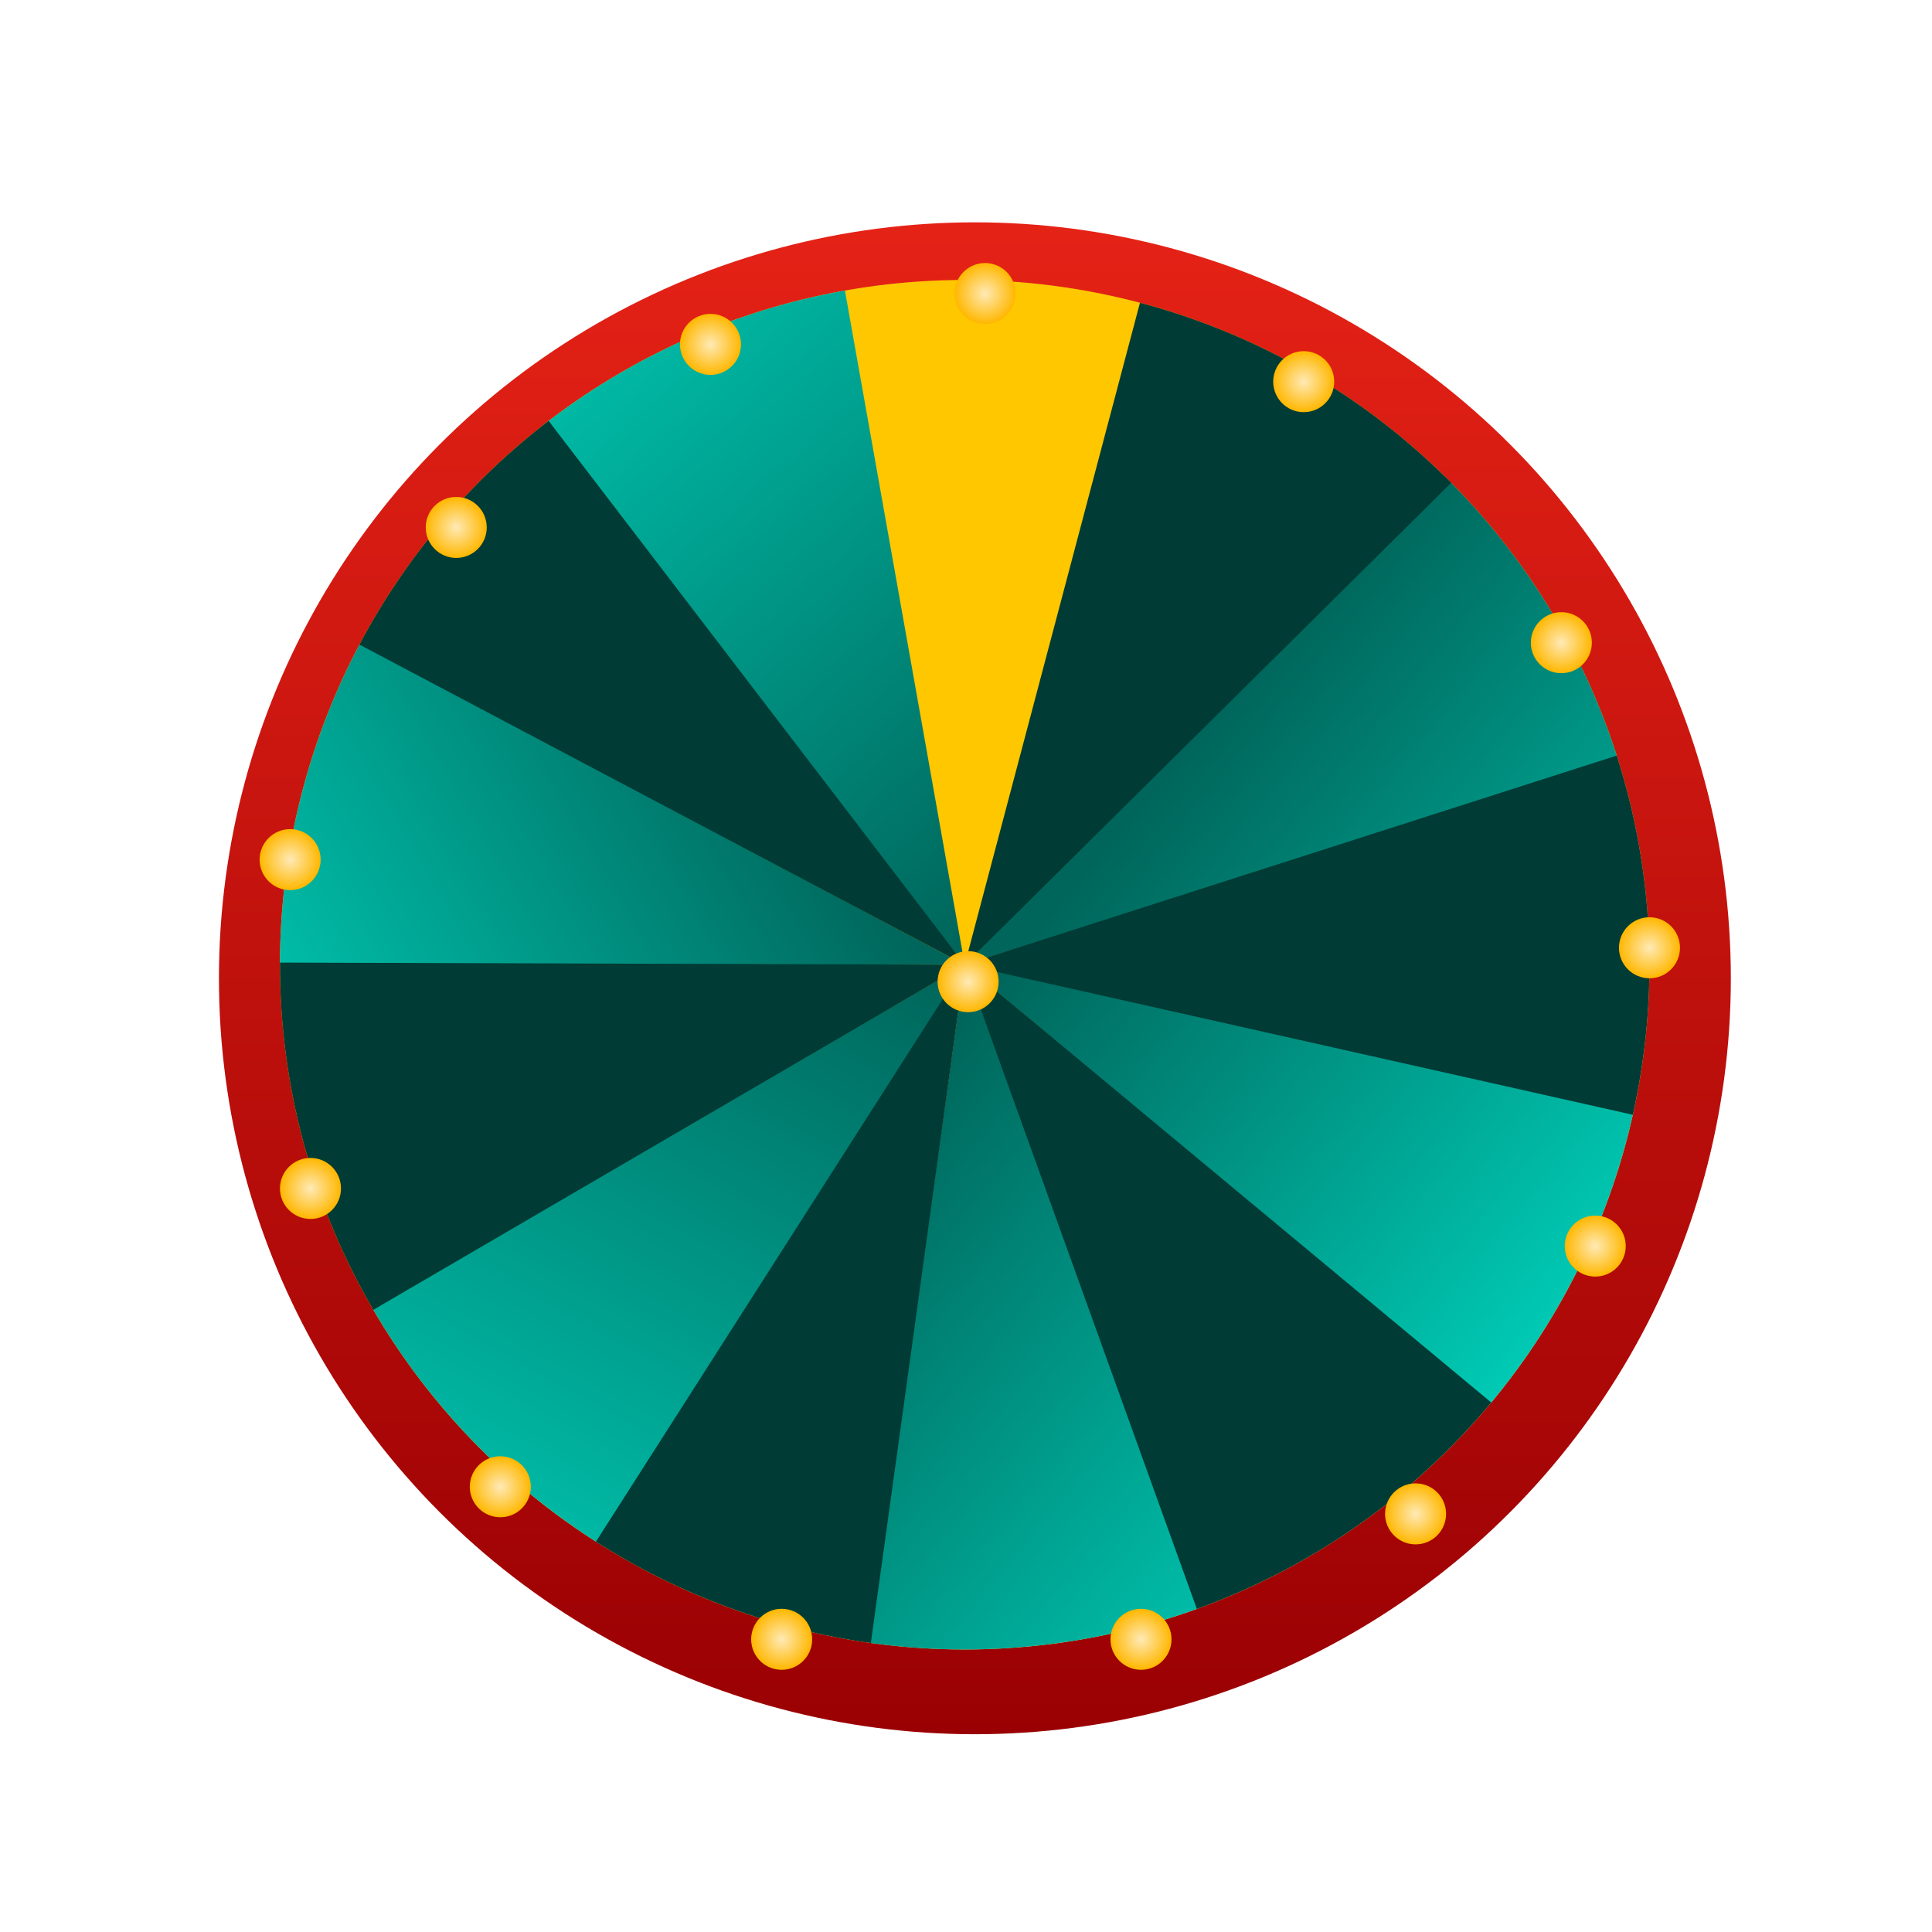 <?xml version="1.0" encoding="utf-8"?>
<svg xmlns="http://www.w3.org/2000/svg" fill="none" height="100%" overflow="visible" preserveAspectRatio="none" style="display: block;" viewBox="0 0 281 281" width="100%">
<g id="Wheel">
<g filter="url(#filter0_i_0_3602)" id="Ellipse 2109">
<circle cx="140.314" cy="140.315" fill="url(#paint0_linear_0_3602)" r="109.949"/>
</g>
<circle cx="140.314" cy="140.315" fill="url(#paint1_linear_0_3602)" id="Ellipse 2110" r="99.595"/>
<g id="Group 350987">
<path d="M126.503 238.946C142.726 241.217 159.258 239.452 174.636 233.807L140.313 140.313L126.503 238.946Z" fill="url(#paint2_linear_0_3602)" id="Ellipse 2112"/>
<path d="M54.121 190.213C62.329 204.39 73.906 216.323 87.828 224.956L140.313 140.313L54.121 190.213Z" fill="url(#paint3_linear_0_3602)" id="Ellipse 2119"/>
<path d="M216.651 204.28C227.172 191.724 234.433 176.767 237.792 160.734L140.313 140.313L216.651 204.28Z" fill="url(#paint4_linear_0_3602)" id="Ellipse 2115"/>
<path d="M86.674 224.229C98.782 231.969 112.423 236.997 126.658 238.967L140.313 140.313L86.674 224.229Z" fill="#003B35" id="Ellipse 2111"/>
<path d="M235.383 110.635C230.502 94.999 221.839 80.807 210.162 69.319L140.313 140.313L235.383 110.635Z" fill="url(#paint5_linear_0_3602)" id="Ellipse 2117"/>
<path d="M174.073 234.012C190.766 227.997 205.55 217.632 216.894 203.988L140.313 140.313L174.073 234.012Z" fill="#003B35" id="Ellipse 2113"/>
<path d="M52.347 93.613C44.666 108.081 40.672 124.221 40.719 140.602L140.314 140.314L52.347 93.613Z" fill="url(#paint6_linear_0_3602)" id="Ellipse 2123"/>
<path d="M122.89 42.255C106.762 45.121 91.59 51.92 78.717 62.052L140.314 140.314L122.89 42.255Z" fill="url(#paint7_linear_0_3602)" id="Ellipse 2122"/>
<path d="M79.795 61.215C68.381 69.948 58.993 81.047 52.274 93.751L140.314 140.314L79.795 61.215Z" fill="#003B35" id="Ellipse 2121"/>
<path d="M40.719 140.003C40.664 157.746 45.35 175.183 54.293 190.509L140.314 140.314L40.719 140.003Z" fill="#003B35" id="Ellipse 2120"/>
<path d="M211.07 70.224C198.583 57.617 182.955 48.576 165.802 44.035L140.313 140.313L211.07 70.224Z" fill="#003B35" id="Ellipse 2118"/>
<path d="M237.487 162.139C241.376 144.827 240.568 126.789 235.149 109.893L140.313 140.313L237.487 162.139Z" fill="#003B35" id="Ellipse 2116"/>
</g>
<g filter="url(#filter1_d_0_3602)" id="Ellipse 2120_2">
<circle cx="143.272" cy="40.72" fill="url(#paint8_radial_0_3602)" r="4.437"/>
</g>
<g filter="url(#filter2_d_0_3602)" id="Ellipse 2121_2">
<circle cx="103.336" cy="48.116" fill="url(#paint9_radial_0_3602)" r="4.437"/>
</g>
<g filter="url(#filter3_d_0_3602)" id="Ellipse 2122_2">
<circle cx="66.358" cy="74.74" fill="url(#paint10_radial_0_3602)" r="4.437"/>
</g>
<g filter="url(#filter4_d_0_3602)" id="Ellipse 2123_2">
<circle cx="42.199" cy="123.058" fill="url(#paint11_radial_0_3602)" r="4.437"/>
</g>
<g filter="url(#filter5_d_0_3602)" id="Ellipse 2124">
<circle cx="45.157" cy="170.883" fill="url(#paint12_radial_0_3602)" r="4.437"/>
</g>
<g filter="url(#filter6_d_0_3602)" id="Ellipse 2126">
<circle cx="72.767" cy="214.271" fill="url(#paint13_radial_0_3602)" r="4.437"/>
</g>
<g filter="url(#filter7_d_0_3602)" id="Ellipse 2125">
<circle cx="113.69" cy="236.458" fill="url(#paint14_radial_0_3602)" r="4.437"/>
</g>
<g filter="url(#filter8_d_0_3602)" id="Ellipse 2127">
<circle cx="165.952" cy="236.458" fill="url(#paint15_radial_0_3602)" r="4.437"/>
</g>
<g filter="url(#filter9_d_0_3602)" id="Ellipse 2128">
<circle cx="189.618" cy="53.539" fill="url(#paint16_radial_0_3602)" r="4.437"/>
</g>
<g filter="url(#filter10_d_0_3602)" id="Ellipse 2129">
<circle cx="227.09" cy="91.503" fill="url(#paint17_radial_0_3602)" r="4.437"/>
</g>
<g filter="url(#filter11_d_0_3602)" id="Ellipse 2130">
<circle cx="239.909" cy="135.877" fill="url(#paint18_radial_0_3602)" r="4.437"/>
</g>
<g filter="url(#filter12_d_0_3602)" id="Ellipse 2131">
<circle cx="232.02" cy="179.265" fill="url(#paint19_radial_0_3602)" r="4.437"/>
</g>
<g filter="url(#filter13_d_0_3602)" id="Ellipse 2132">
<circle cx="205.889" cy="218.215" fill="url(#paint20_radial_0_3602)" r="4.437"/>
</g>
<g filter="url(#filter14_d_0_3602)" id="Ellipse 2133">
<circle cx="140.807" cy="140.807" fill="url(#paint21_radial_0_3602)" r="4.437"/>
</g>
</g>
<defs>
<filter color-interpolation-filters="sRGB" filterUnits="userSpaceOnUse" height="221.869" id="filter0_i_0_3602" width="221.376" x="30.366" y="30.366">
<feFlood flood-opacity="0" result="BackgroundImageFix"/>
<feBlend in="SourceGraphic" in2="BackgroundImageFix" mode="normal" result="shape"/>
<feColorMatrix in="SourceAlpha" result="hardAlpha" type="matrix" values="0 0 0 0 0 0 0 0 0 0 0 0 0 0 0 0 0 0 127 0"/>
<feOffset dx="1.479" dy="1.972"/>
<feGaussianBlur stdDeviation="0.986"/>
<feComposite in2="hardAlpha" k2="-1" k3="1" operator="arithmetic"/>
<feColorMatrix type="matrix" values="0 0 0 0 0 0 0 0 0 0 0 0 0 0 0 0 0 0 0.25 0"/>
<feBlend in2="shape" mode="normal" result="effect1_innerShadow_0_3602"/>
</filter>
<filter color-interpolation-filters="sRGB" filterUnits="userSpaceOnUse" height="12.819" id="filter1_d_0_3602" width="12.819" x="136.863" y="36.283">
<feFlood flood-opacity="0" result="BackgroundImageFix"/>
<feColorMatrix in="SourceAlpha" result="hardAlpha" type="matrix" values="0 0 0 0 0 0 0 0 0 0 0 0 0 0 0 0 0 0 127 0"/>
<feOffset dy="1.972"/>
<feGaussianBlur stdDeviation="0.986"/>
<feComposite in2="hardAlpha" operator="out"/>
<feColorMatrix type="matrix" values="0 0 0 0 0 0 0 0 0 0 0 0 0 0 0 0 0 0 0.25 0"/>
<feBlend in2="BackgroundImageFix" mode="normal" result="effect1_dropShadow_0_3602"/>
<feBlend in="SourceGraphic" in2="effect1_dropShadow_0_3602" mode="normal" result="shape"/>
</filter>
<filter color-interpolation-filters="sRGB" filterUnits="userSpaceOnUse" height="12.819" id="filter2_d_0_3602" width="12.819" x="96.926" y="43.678">
<feFlood flood-opacity="0" result="BackgroundImageFix"/>
<feColorMatrix in="SourceAlpha" result="hardAlpha" type="matrix" values="0 0 0 0 0 0 0 0 0 0 0 0 0 0 0 0 0 0 127 0"/>
<feOffset dy="1.972"/>
<feGaussianBlur stdDeviation="0.986"/>
<feComposite in2="hardAlpha" operator="out"/>
<feColorMatrix type="matrix" values="0 0 0 0 0 0 0 0 0 0 0 0 0 0 0 0 0 0 0.25 0"/>
<feBlend in2="BackgroundImageFix" mode="normal" result="effect1_dropShadow_0_3602"/>
<feBlend in="SourceGraphic" in2="effect1_dropShadow_0_3602" mode="normal" result="shape"/>
</filter>
<filter color-interpolation-filters="sRGB" filterUnits="userSpaceOnUse" height="12.819" id="filter3_d_0_3602" width="12.819" x="59.948" y="70.302">
<feFlood flood-opacity="0" result="BackgroundImageFix"/>
<feColorMatrix in="SourceAlpha" result="hardAlpha" type="matrix" values="0 0 0 0 0 0 0 0 0 0 0 0 0 0 0 0 0 0 127 0"/>
<feOffset dy="1.972"/>
<feGaussianBlur stdDeviation="0.986"/>
<feComposite in2="hardAlpha" operator="out"/>
<feColorMatrix type="matrix" values="0 0 0 0 0 0 0 0 0 0 0 0 0 0 0 0 0 0 0.25 0"/>
<feBlend in2="BackgroundImageFix" mode="normal" result="effect1_dropShadow_0_3602"/>
<feBlend in="SourceGraphic" in2="effect1_dropShadow_0_3602" mode="normal" result="shape"/>
</filter>
<filter color-interpolation-filters="sRGB" filterUnits="userSpaceOnUse" height="12.819" id="filter4_d_0_3602" width="12.819" x="35.789" y="118.621">
<feFlood flood-opacity="0" result="BackgroundImageFix"/>
<feColorMatrix in="SourceAlpha" result="hardAlpha" type="matrix" values="0 0 0 0 0 0 0 0 0 0 0 0 0 0 0 0 0 0 127 0"/>
<feOffset dy="1.972"/>
<feGaussianBlur stdDeviation="0.986"/>
<feComposite in2="hardAlpha" operator="out"/>
<feColorMatrix type="matrix" values="0 0 0 0 0 0 0 0 0 0 0 0 0 0 0 0 0 0 0.25 0"/>
<feBlend in2="BackgroundImageFix" mode="normal" result="effect1_dropShadow_0_3602"/>
<feBlend in="SourceGraphic" in2="effect1_dropShadow_0_3602" mode="normal" result="shape"/>
</filter>
<filter color-interpolation-filters="sRGB" filterUnits="userSpaceOnUse" height="12.819" id="filter5_d_0_3602" width="12.819" x="38.747" y="166.446">
<feFlood flood-opacity="0" result="BackgroundImageFix"/>
<feColorMatrix in="SourceAlpha" result="hardAlpha" type="matrix" values="0 0 0 0 0 0 0 0 0 0 0 0 0 0 0 0 0 0 127 0"/>
<feOffset dy="1.972"/>
<feGaussianBlur stdDeviation="0.986"/>
<feComposite in2="hardAlpha" operator="out"/>
<feColorMatrix type="matrix" values="0 0 0 0 0 0 0 0 0 0 0 0 0 0 0 0 0 0 0.25 0"/>
<feBlend in2="BackgroundImageFix" mode="normal" result="effect1_dropShadow_0_3602"/>
<feBlend in="SourceGraphic" in2="effect1_dropShadow_0_3602" mode="normal" result="shape"/>
</filter>
<filter color-interpolation-filters="sRGB" filterUnits="userSpaceOnUse" height="12.819" id="filter6_d_0_3602" width="12.819" x="66.358" y="209.834">
<feFlood flood-opacity="0" result="BackgroundImageFix"/>
<feColorMatrix in="SourceAlpha" result="hardAlpha" type="matrix" values="0 0 0 0 0 0 0 0 0 0 0 0 0 0 0 0 0 0 127 0"/>
<feOffset dy="1.972"/>
<feGaussianBlur stdDeviation="0.986"/>
<feComposite in2="hardAlpha" operator="out"/>
<feColorMatrix type="matrix" values="0 0 0 0 0 0 0 0 0 0 0 0 0 0 0 0 0 0 0.25 0"/>
<feBlend in2="BackgroundImageFix" mode="normal" result="effect1_dropShadow_0_3602"/>
<feBlend in="SourceGraphic" in2="effect1_dropShadow_0_3602" mode="normal" result="shape"/>
</filter>
<filter color-interpolation-filters="sRGB" filterUnits="userSpaceOnUse" height="12.819" id="filter7_d_0_3602" width="12.819" x="107.28" y="232.021">
<feFlood flood-opacity="0" result="BackgroundImageFix"/>
<feColorMatrix in="SourceAlpha" result="hardAlpha" type="matrix" values="0 0 0 0 0 0 0 0 0 0 0 0 0 0 0 0 0 0 127 0"/>
<feOffset dy="1.972"/>
<feGaussianBlur stdDeviation="0.986"/>
<feComposite in2="hardAlpha" operator="out"/>
<feColorMatrix type="matrix" values="0 0 0 0 0 0 0 0 0 0 0 0 0 0 0 0 0 0 0.25 0"/>
<feBlend in2="BackgroundImageFix" mode="normal" result="effect1_dropShadow_0_3602"/>
<feBlend in="SourceGraphic" in2="effect1_dropShadow_0_3602" mode="normal" result="shape"/>
</filter>
<filter color-interpolation-filters="sRGB" filterUnits="userSpaceOnUse" height="12.819" id="filter8_d_0_3602" width="12.819" x="159.543" y="232.02">
<feFlood flood-opacity="0" result="BackgroundImageFix"/>
<feColorMatrix in="SourceAlpha" result="hardAlpha" type="matrix" values="0 0 0 0 0 0 0 0 0 0 0 0 0 0 0 0 0 0 127 0"/>
<feOffset dy="1.972"/>
<feGaussianBlur stdDeviation="0.986"/>
<feComposite in2="hardAlpha" operator="out"/>
<feColorMatrix type="matrix" values="0 0 0 0 0 0 0 0 0 0 0 0 0 0 0 0 0 0 0.25 0"/>
<feBlend in2="BackgroundImageFix" mode="normal" result="effect1_dropShadow_0_3602"/>
<feBlend in="SourceGraphic" in2="effect1_dropShadow_0_3602" mode="normal" result="shape"/>
</filter>
<filter color-interpolation-filters="sRGB" filterUnits="userSpaceOnUse" height="12.819" id="filter9_d_0_3602" width="12.819" x="183.209" y="49.102">
<feFlood flood-opacity="0" result="BackgroundImageFix"/>
<feColorMatrix in="SourceAlpha" result="hardAlpha" type="matrix" values="0 0 0 0 0 0 0 0 0 0 0 0 0 0 0 0 0 0 127 0"/>
<feOffset dy="1.972"/>
<feGaussianBlur stdDeviation="0.986"/>
<feComposite in2="hardAlpha" operator="out"/>
<feColorMatrix type="matrix" values="0 0 0 0 0 0 0 0 0 0 0 0 0 0 0 0 0 0 0.25 0"/>
<feBlend in2="BackgroundImageFix" mode="normal" result="effect1_dropShadow_0_3602"/>
<feBlend in="SourceGraphic" in2="effect1_dropShadow_0_3602" mode="normal" result="shape"/>
</filter>
<filter color-interpolation-filters="sRGB" filterUnits="userSpaceOnUse" height="12.819" id="filter10_d_0_3602" width="12.819" x="220.68" y="87.066">
<feFlood flood-opacity="0" result="BackgroundImageFix"/>
<feColorMatrix in="SourceAlpha" result="hardAlpha" type="matrix" values="0 0 0 0 0 0 0 0 0 0 0 0 0 0 0 0 0 0 127 0"/>
<feOffset dy="1.972"/>
<feGaussianBlur stdDeviation="0.986"/>
<feComposite in2="hardAlpha" operator="out"/>
<feColorMatrix type="matrix" values="0 0 0 0 0 0 0 0 0 0 0 0 0 0 0 0 0 0 0.25 0"/>
<feBlend in2="BackgroundImageFix" mode="normal" result="effect1_dropShadow_0_3602"/>
<feBlend in="SourceGraphic" in2="effect1_dropShadow_0_3602" mode="normal" result="shape"/>
</filter>
<filter color-interpolation-filters="sRGB" filterUnits="userSpaceOnUse" height="12.819" id="filter11_d_0_3602" width="12.819" x="233.499" y="131.44">
<feFlood flood-opacity="0" result="BackgroundImageFix"/>
<feColorMatrix in="SourceAlpha" result="hardAlpha" type="matrix" values="0 0 0 0 0 0 0 0 0 0 0 0 0 0 0 0 0 0 127 0"/>
<feOffset dy="1.972"/>
<feGaussianBlur stdDeviation="0.986"/>
<feComposite in2="hardAlpha" operator="out"/>
<feColorMatrix type="matrix" values="0 0 0 0 0 0 0 0 0 0 0 0 0 0 0 0 0 0 0.25 0"/>
<feBlend in2="BackgroundImageFix" mode="normal" result="effect1_dropShadow_0_3602"/>
<feBlend in="SourceGraphic" in2="effect1_dropShadow_0_3602" mode="normal" result="shape"/>
</filter>
<filter color-interpolation-filters="sRGB" filterUnits="userSpaceOnUse" height="12.819" id="filter12_d_0_3602" width="12.819" x="225.61" y="174.827">
<feFlood flood-opacity="0" result="BackgroundImageFix"/>
<feColorMatrix in="SourceAlpha" result="hardAlpha" type="matrix" values="0 0 0 0 0 0 0 0 0 0 0 0 0 0 0 0 0 0 127 0"/>
<feOffset dy="1.972"/>
<feGaussianBlur stdDeviation="0.986"/>
<feComposite in2="hardAlpha" operator="out"/>
<feColorMatrix type="matrix" values="0 0 0 0 0 0 0 0 0 0 0 0 0 0 0 0 0 0 0.25 0"/>
<feBlend in2="BackgroundImageFix" mode="normal" result="effect1_dropShadow_0_3602"/>
<feBlend in="SourceGraphic" in2="effect1_dropShadow_0_3602" mode="normal" result="shape"/>
</filter>
<filter color-interpolation-filters="sRGB" filterUnits="userSpaceOnUse" height="12.819" id="filter13_d_0_3602" width="12.819" x="199.479" y="213.778">
<feFlood flood-opacity="0" result="BackgroundImageFix"/>
<feColorMatrix in="SourceAlpha" result="hardAlpha" type="matrix" values="0 0 0 0 0 0 0 0 0 0 0 0 0 0 0 0 0 0 127 0"/>
<feOffset dy="1.972"/>
<feGaussianBlur stdDeviation="0.986"/>
<feComposite in2="hardAlpha" operator="out"/>
<feColorMatrix type="matrix" values="0 0 0 0 0 0 0 0 0 0 0 0 0 0 0 0 0 0 0.25 0"/>
<feBlend in2="BackgroundImageFix" mode="normal" result="effect1_dropShadow_0_3602"/>
<feBlend in="SourceGraphic" in2="effect1_dropShadow_0_3602" mode="normal" result="shape"/>
</filter>
<filter color-interpolation-filters="sRGB" filterUnits="userSpaceOnUse" height="12.819" id="filter14_d_0_3602" width="12.819" x="134.397" y="136.37">
<feFlood flood-opacity="0" result="BackgroundImageFix"/>
<feColorMatrix in="SourceAlpha" result="hardAlpha" type="matrix" values="0 0 0 0 0 0 0 0 0 0 0 0 0 0 0 0 0 0 127 0"/>
<feOffset dy="1.972"/>
<feGaussianBlur stdDeviation="0.986"/>
<feComposite in2="hardAlpha" operator="out"/>
<feColorMatrix type="matrix" values="0 0 0 0 0 0 0 0 0 0 0 0 0 0 0 0 0 0 0.25 0"/>
<feBlend in2="BackgroundImageFix" mode="normal" result="effect1_dropShadow_0_3602"/>
<feBlend in="SourceGraphic" in2="effect1_dropShadow_0_3602" mode="normal" result="shape"/>
</filter>
<linearGradient gradientUnits="userSpaceOnUse" id="paint0_linear_0_3602" x1="140.314" x2="140.314" y1="30.366" y2="250.263">
<stop stop-color="#E52216"/>
<stop offset="1" stop-color="#9A0003"/>
</linearGradient>
<linearGradient gradientUnits="userSpaceOnUse" id="paint1_linear_0_3602" x1="140.314" x2="189.125" y1="140.314" y2="233.993">
<stop stop-color="#FFC700"/>
<stop offset="1" stop-color="#FFE074"/>
</linearGradient>
<linearGradient gradientUnits="userSpaceOnUse" id="paint2_linear_0_3602" x1="216.704" x2="142.464" y1="207.19" y2="144.971">
<stop stop-color="#00CCB6"/>
<stop offset="1" stop-color="#00665B"/>
</linearGradient>
<linearGradient gradientUnits="userSpaceOnUse" id="paint3_linear_0_3602" x1="85.277" x2="142.464" y1="249.444" y2="144.971">
<stop stop-color="#00CCB6"/>
<stop offset="1" stop-color="#00665B"/>
</linearGradient>
<linearGradient gradientUnits="userSpaceOnUse" id="paint4_linear_0_3602" x1="216.704" x2="142.464" y1="207.19" y2="144.971">
<stop stop-color="#00CCB6"/>
<stop offset="1" stop-color="#00665B"/>
</linearGradient>
<linearGradient gradientUnits="userSpaceOnUse" id="paint5_linear_0_3602" x1="216.704" x2="142.464" y1="207.19" y2="144.971">
<stop stop-color="#00CCB6"/>
<stop offset="1" stop-color="#00665B"/>
</linearGradient>
<linearGradient gradientUnits="userSpaceOnUse" id="paint6_linear_0_3602" x1="51.349" x2="135.202" y1="189.235" y2="140.742">
<stop stop-color="#00CCB6"/>
<stop offset="1" stop-color="#00665B"/>
</linearGradient>
<linearGradient gradientUnits="userSpaceOnUse" id="paint7_linear_0_3602" x1="56.577" x2="135.202" y1="51.282" y2="140.742">
<stop stop-color="#00CCB6"/>
<stop offset="1" stop-color="#00665B"/>
</linearGradient>
<radialGradient cx="0" cy="0" gradientTransform="translate(143.272 40.72) rotate(90) scale(4.437)" gradientUnits="userSpaceOnUse" id="paint8_radial_0_3602" r="1">
<stop stop-color="#FFEAB6"/>
<stop offset="1" stop-color="#FFB700"/>
</radialGradient>
<radialGradient cx="0" cy="0" gradientTransform="translate(103.336 48.116) rotate(90) scale(4.437)" gradientUnits="userSpaceOnUse" id="paint9_radial_0_3602" r="1">
<stop stop-color="#FFEAB6"/>
<stop offset="1" stop-color="#FFB700"/>
</radialGradient>
<radialGradient cx="0" cy="0" gradientTransform="translate(66.358 74.74) rotate(90) scale(4.437)" gradientUnits="userSpaceOnUse" id="paint10_radial_0_3602" r="1">
<stop stop-color="#FFEAB6"/>
<stop offset="1" stop-color="#FFB700"/>
</radialGradient>
<radialGradient cx="0" cy="0" gradientTransform="translate(42.199 123.058) rotate(90) scale(4.437)" gradientUnits="userSpaceOnUse" id="paint11_radial_0_3602" r="1">
<stop stop-color="#FFEAB6"/>
<stop offset="1" stop-color="#FFB700"/>
</radialGradient>
<radialGradient cx="0" cy="0" gradientTransform="translate(45.157 170.883) rotate(90) scale(4.437)" gradientUnits="userSpaceOnUse" id="paint12_radial_0_3602" r="1">
<stop stop-color="#FFEAB6"/>
<stop offset="1" stop-color="#FFB700"/>
</radialGradient>
<radialGradient cx="0" cy="0" gradientTransform="translate(72.767 214.271) rotate(90) scale(4.437)" gradientUnits="userSpaceOnUse" id="paint13_radial_0_3602" r="1">
<stop stop-color="#FFEAB6"/>
<stop offset="1" stop-color="#FFB700"/>
</radialGradient>
<radialGradient cx="0" cy="0" gradientTransform="translate(113.69 236.458) rotate(90) scale(4.437)" gradientUnits="userSpaceOnUse" id="paint14_radial_0_3602" r="1">
<stop stop-color="#FFEAB6"/>
<stop offset="1" stop-color="#FFB700"/>
</radialGradient>
<radialGradient cx="0" cy="0" gradientTransform="translate(165.952 236.458) rotate(90) scale(4.437)" gradientUnits="userSpaceOnUse" id="paint15_radial_0_3602" r="1">
<stop stop-color="#FFEAB6"/>
<stop offset="1" stop-color="#FFB700"/>
</radialGradient>
<radialGradient cx="0" cy="0" gradientTransform="translate(189.618 53.539) rotate(90) scale(4.437)" gradientUnits="userSpaceOnUse" id="paint16_radial_0_3602" r="1">
<stop stop-color="#FFEAB6"/>
<stop offset="1" stop-color="#FFB700"/>
</radialGradient>
<radialGradient cx="0" cy="0" gradientTransform="translate(227.09 91.503) rotate(90) scale(4.437)" gradientUnits="userSpaceOnUse" id="paint17_radial_0_3602" r="1">
<stop stop-color="#FFEAB6"/>
<stop offset="1" stop-color="#FFB700"/>
</radialGradient>
<radialGradient cx="0" cy="0" gradientTransform="translate(239.909 135.877) rotate(90) scale(4.437)" gradientUnits="userSpaceOnUse" id="paint18_radial_0_3602" r="1">
<stop stop-color="#FFEAB6"/>
<stop offset="1" stop-color="#FFB700"/>
</radialGradient>
<radialGradient cx="0" cy="0" gradientTransform="translate(232.02 179.265) rotate(90) scale(4.437)" gradientUnits="userSpaceOnUse" id="paint19_radial_0_3602" r="1">
<stop stop-color="#FFEAB6"/>
<stop offset="1" stop-color="#FFB700"/>
</radialGradient>
<radialGradient cx="0" cy="0" gradientTransform="translate(205.889 218.215) rotate(90) scale(4.437)" gradientUnits="userSpaceOnUse" id="paint20_radial_0_3602" r="1">
<stop stop-color="#FFEAB6"/>
<stop offset="1" stop-color="#FFB700"/>
</radialGradient>
<radialGradient cx="0" cy="0" gradientTransform="translate(140.807 140.808) rotate(90) scale(4.437)" gradientUnits="userSpaceOnUse" id="paint21_radial_0_3602" r="1">
<stop stop-color="#FFEAB6"/>
<stop offset="1" stop-color="#FFB700"/>
</radialGradient>
</defs>
</svg>